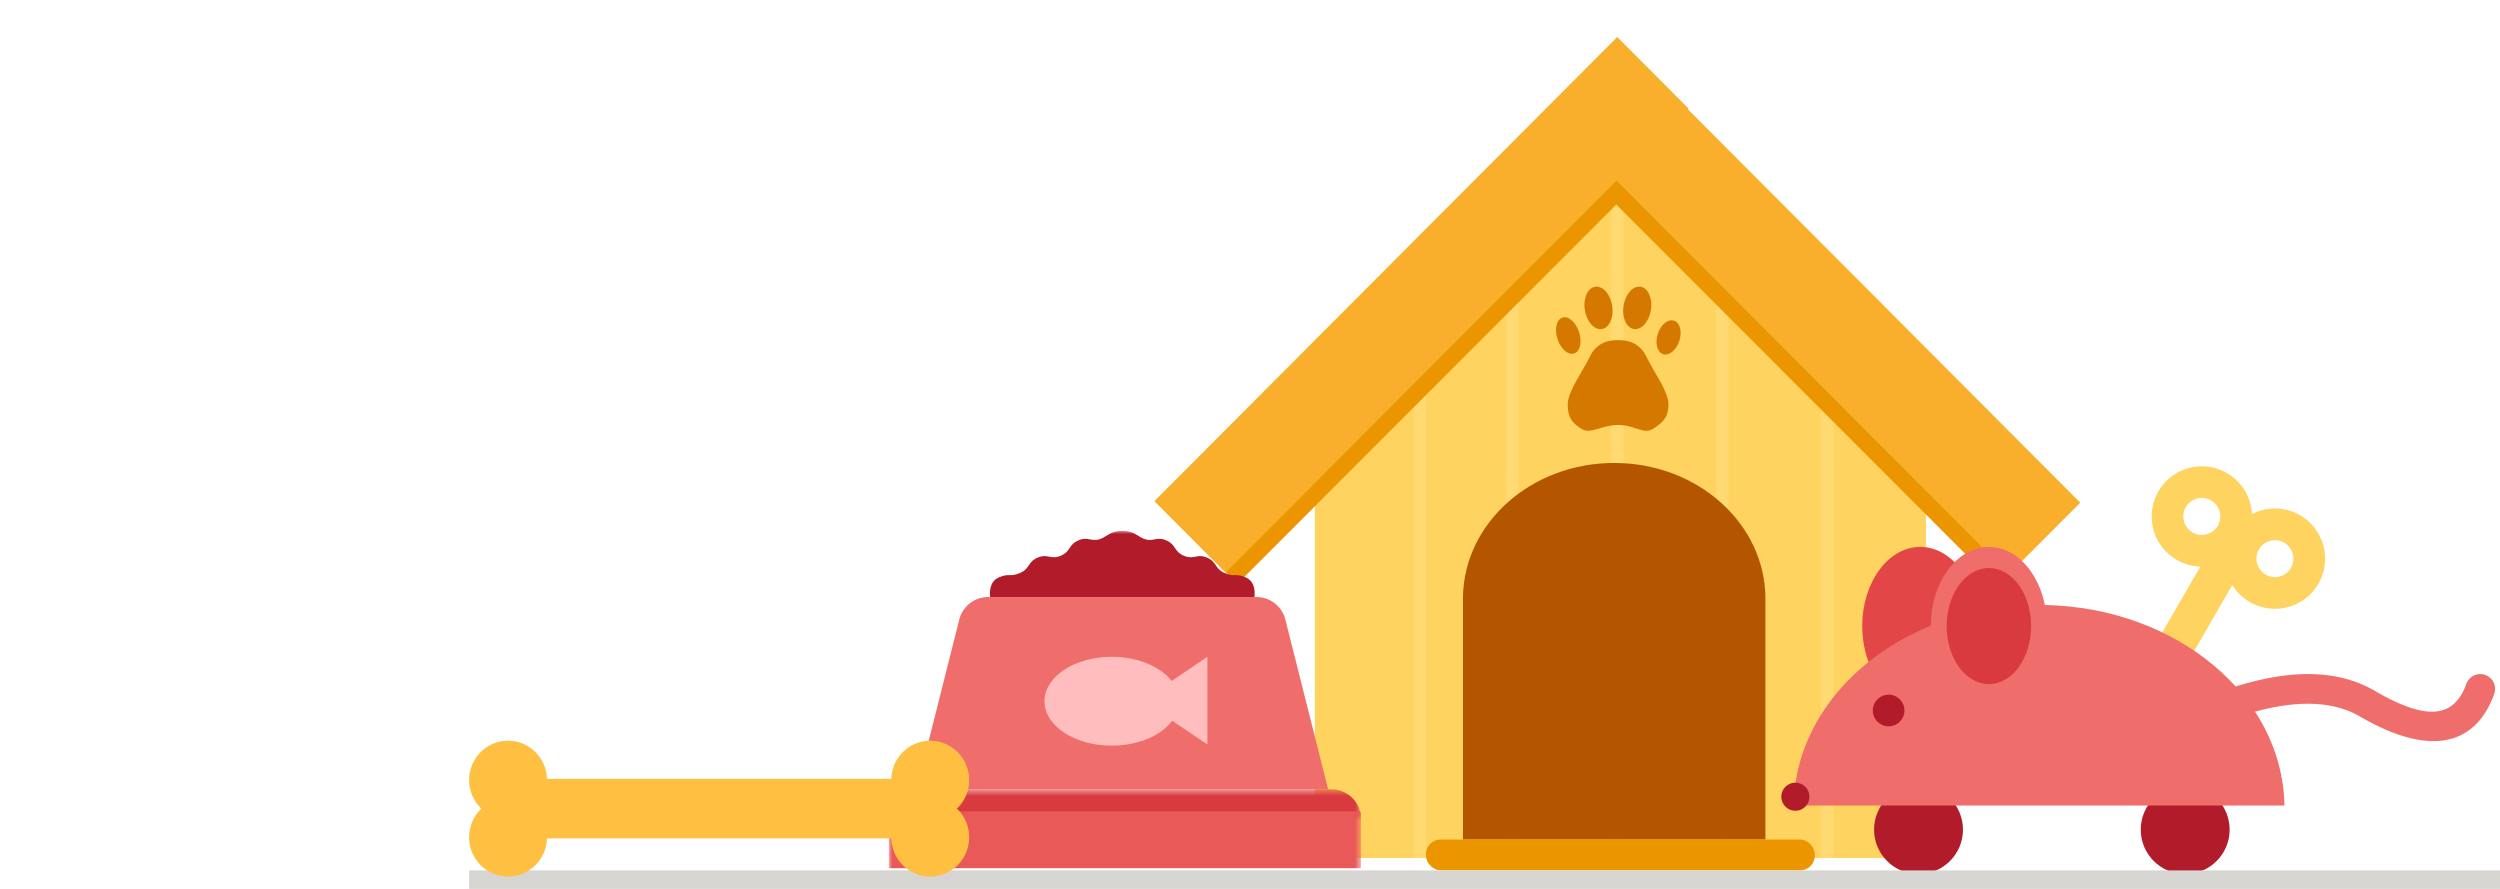 <svg width="100%" height="100%" viewBox="0 0 405 144" xmlns="http://www.w3.org/2000/svg" xmlns:xlink="http://www.w3.org/1999/xlink"><defs><path id="prefix__a" d="M0 .423h76.471v4.773H0z"/><path id="prefix__c" d="M0 55.85h76.471V0H0z"/></defs><g fill="none" fill-rule="evenodd"><g transform="translate(187 6)"><path fill="#FFD35F" d="M26 54.028L75.5 19 125 54.028V133H26z"/><path fill="#FFD972" d="M42 34h2v99h-2zM108 49h2v84h-2zM74 22h2v111h-2zM57 34h2v99h-2zM91 22h2v111h-2z"/><path fill="#EB9600" d="M73.552 21.412l3.493 3.519-63.597 63.657-3.493-3.519z"/><path fill="#EB9600" d="M76.448 21.73l-3.493 3.519 63.597 63.657 3.493-3.519z"/><path d="M74.992 0L86.53 11.567l-.116.115L150 75.432 138.463 87 74.877 23.249l-63.34 63.505L0 75.187 74.992 0z" fill="#F9AF2C"/><path d="M74.5 69C88.031 69 99 78.862 99 91.028l-.004-.34H99V130H50V90.689C50.205 78.679 61.095 69 74.5 69z" fill="#B45600"/><rect fill="#EB9600" x="44" y="130" width="63" height="5" rx="2.38"/><g transform="translate(64 40)" fill="#D57800"><path d="M5.199 23.469c-1.505-.949-2.227-1.795-2.227-3.927s2.35-5.223 3.625-7.844c.85-1.747 2.362-2.615 4.535-2.602l.268.003c2.03.058 3.453.924 4.267 2.6 1.275 2.62 3.625 5.71 3.625 7.843 0 2.132-1.02 2.991-2.524 3.94-1.505.948-2.971-.64-5.636-.64s-4.429 1.576-5.933.627z"/><ellipse transform="rotate(-9 7.958 3.876)" cx="7.958" cy="3.876" rx="2.244" ry="3.468"/><ellipse transform="scale(-1 1) rotate(-9 0 184.689)" cx="14.23" cy="3.876" rx="2.244" ry="3.468"/><ellipse transform="rotate(-18 3.06 8.354)" cx="3.06" cy="8.354" rx="1.836" ry="3.06"/><ellipse transform="scale(-1 1) rotate(-18 0 130.557)" cx="19.307" cy="8.658" rx="1.836" ry="2.856"/></g></g><path d="M372.604 83.467a8.123 8.123 0 11-10.971 11.307l-7.751 13.425-5.184-2.992 7.753-13.425a8.122 8.122 0 118.36-8.495 8.113 8.113 0 017.793.18zM358.19 81.07a2.992 2.992 0 10-2.992 5.183 2.992 2.992 0 002.992-5.183zm11.848 6.84a2.992 2.992 0 10-2.993 5.183 2.992 2.992 0 002.993-5.183z" fill="#FFD35F"/><g transform="translate(288 88.597)"><circle fill="#B21C2A" cx="22.8" cy="45.803" r="7.2"/><circle fill="#B21C2A" cx="66" cy="45.803" r="7.2"/><ellipse fill="#E34647" cx="23.085" cy="12.825" rx="9.405" ry="12.825"/><path d="M34.2 0c4.329 0 7.974 3.987 9.069 9.416 21.301.41 38.46 14.694 38.806 32.362v.117H2.568c.197-12.79 9.204-23.822 22.227-29.127C24.818 5.711 29.02 0 34.2 0z" fill="#EF6D6B"/><ellipse fill="#D93A3F" cx="34.2" cy="12.825" rx="6.84" ry="9.405"/><circle fill="#B21C2A" cx="17.955" cy="26.505" r="2.565"/><circle fill="#B21C2A" cx="2.85" cy="40.47" r="2.28"/></g><path d="M399.551 110.783a2.4 2.4 0 014.513 1.635c-3.178 8.77-10.84 9.88-21.35 3.887l-.401-.231c-8.546-4.986-23.191-.994-43.794 12.559a2.4 2.4 0 11-2.638-4.01c21.77-14.32 37.9-18.802 48.527-12.88l1.104.63c7.944 4.445 12.108 3.74 14.04-1.59z" fill="#EF6D6B" fill-rule="nonzero"/><g transform="translate(144 86)"><path d="M16.083 10.72a4.828 4.828 0 00-4.681 3.648L4.473 41.874h66.683l-6.928-27.506a4.829 4.829 0 00-4.681-3.648H16.083z" fill="#EF6D6B"/><g transform="translate(0 41.45)"><mask id="prefix__b" fill="#fff"><use xlink:href="#prefix__a"/></mask><path d="M0 5.196h76.472A4.774 4.774 0 0071.7.423H4.773A4.774 4.774 0 000 5.196" fill="#D93A3F" mask="url(#prefix__b)"/></g><mask id="prefix__d" fill="#fff"><use xlink:href="#prefix__c"/></mask><path fill="#E95958" mask="url(#prefix__d)" d="M0 54.65h76.472v-9.204H0z"/><path d="M54.403 6.831c-1.655-.7-1.226-1.799-2.88-2.5-1.653-.7-2.082.399-3.735-.3-1.655-.703-1.227-1.8-2.88-2.5-1.654-.701-2.082.398-3.736-.301C40.345.88 39.632 0 37.814 0s-2.53.88-3.357 1.23c-1.654.7-2.082-.4-3.736.3-1.653.7-1.225 1.798-2.879 2.5-1.654.7-2.082-.4-3.736.302-1.654.7-1.226 1.798-2.88 2.5-1.654.699-1.713-.016-3.368.684-1.653.7-1.507 2.513-1.46 3.204h42.834c.046-.69.193-2.504-1.462-3.204-1.653-.7-1.713.015-3.367-.685z" fill="#B21C2A" mask="url(#prefix__d)"/></g><path d="M195.6 106.4l-5.793 3.91c-1.81-2.322-5.475-3.91-9.703-3.91-6.022 0-10.904 3.224-10.904 7.2s4.882 7.2 10.904 7.2c4.305 0 8.026-1.647 9.8-4.038l5.696 3.846V106.4z" fill="#FFBDBD"/><path fill="#D7D5D2" d="M76 141h329v3H76z"/><path d="M88.606 135.824c-.101 3.428-2.884 6.176-6.302 6.176-3.481 0-6.304-2.851-6.304-6.368 0-1.825.76-3.471 1.978-4.632A6.378 6.378 0 0176 126.368c0-3.517 2.823-6.368 6.304-6.368 3.482 0 6.304 2.851 6.304 6.368l-.003-.193h55.79c.098-3.35 2.758-6.05 6.07-6.17l.23-.005c3.482 0 6.305 2.851 6.305 6.368 0 1.825-.76 3.471-1.978 4.632a6.378 6.378 0 011.978 4.632c0 3.517-2.823 6.368-6.304 6.368-3.482 0-6.304-2.851-6.304-6.368l.002.192z" fill="#FFC041"/></g></svg>